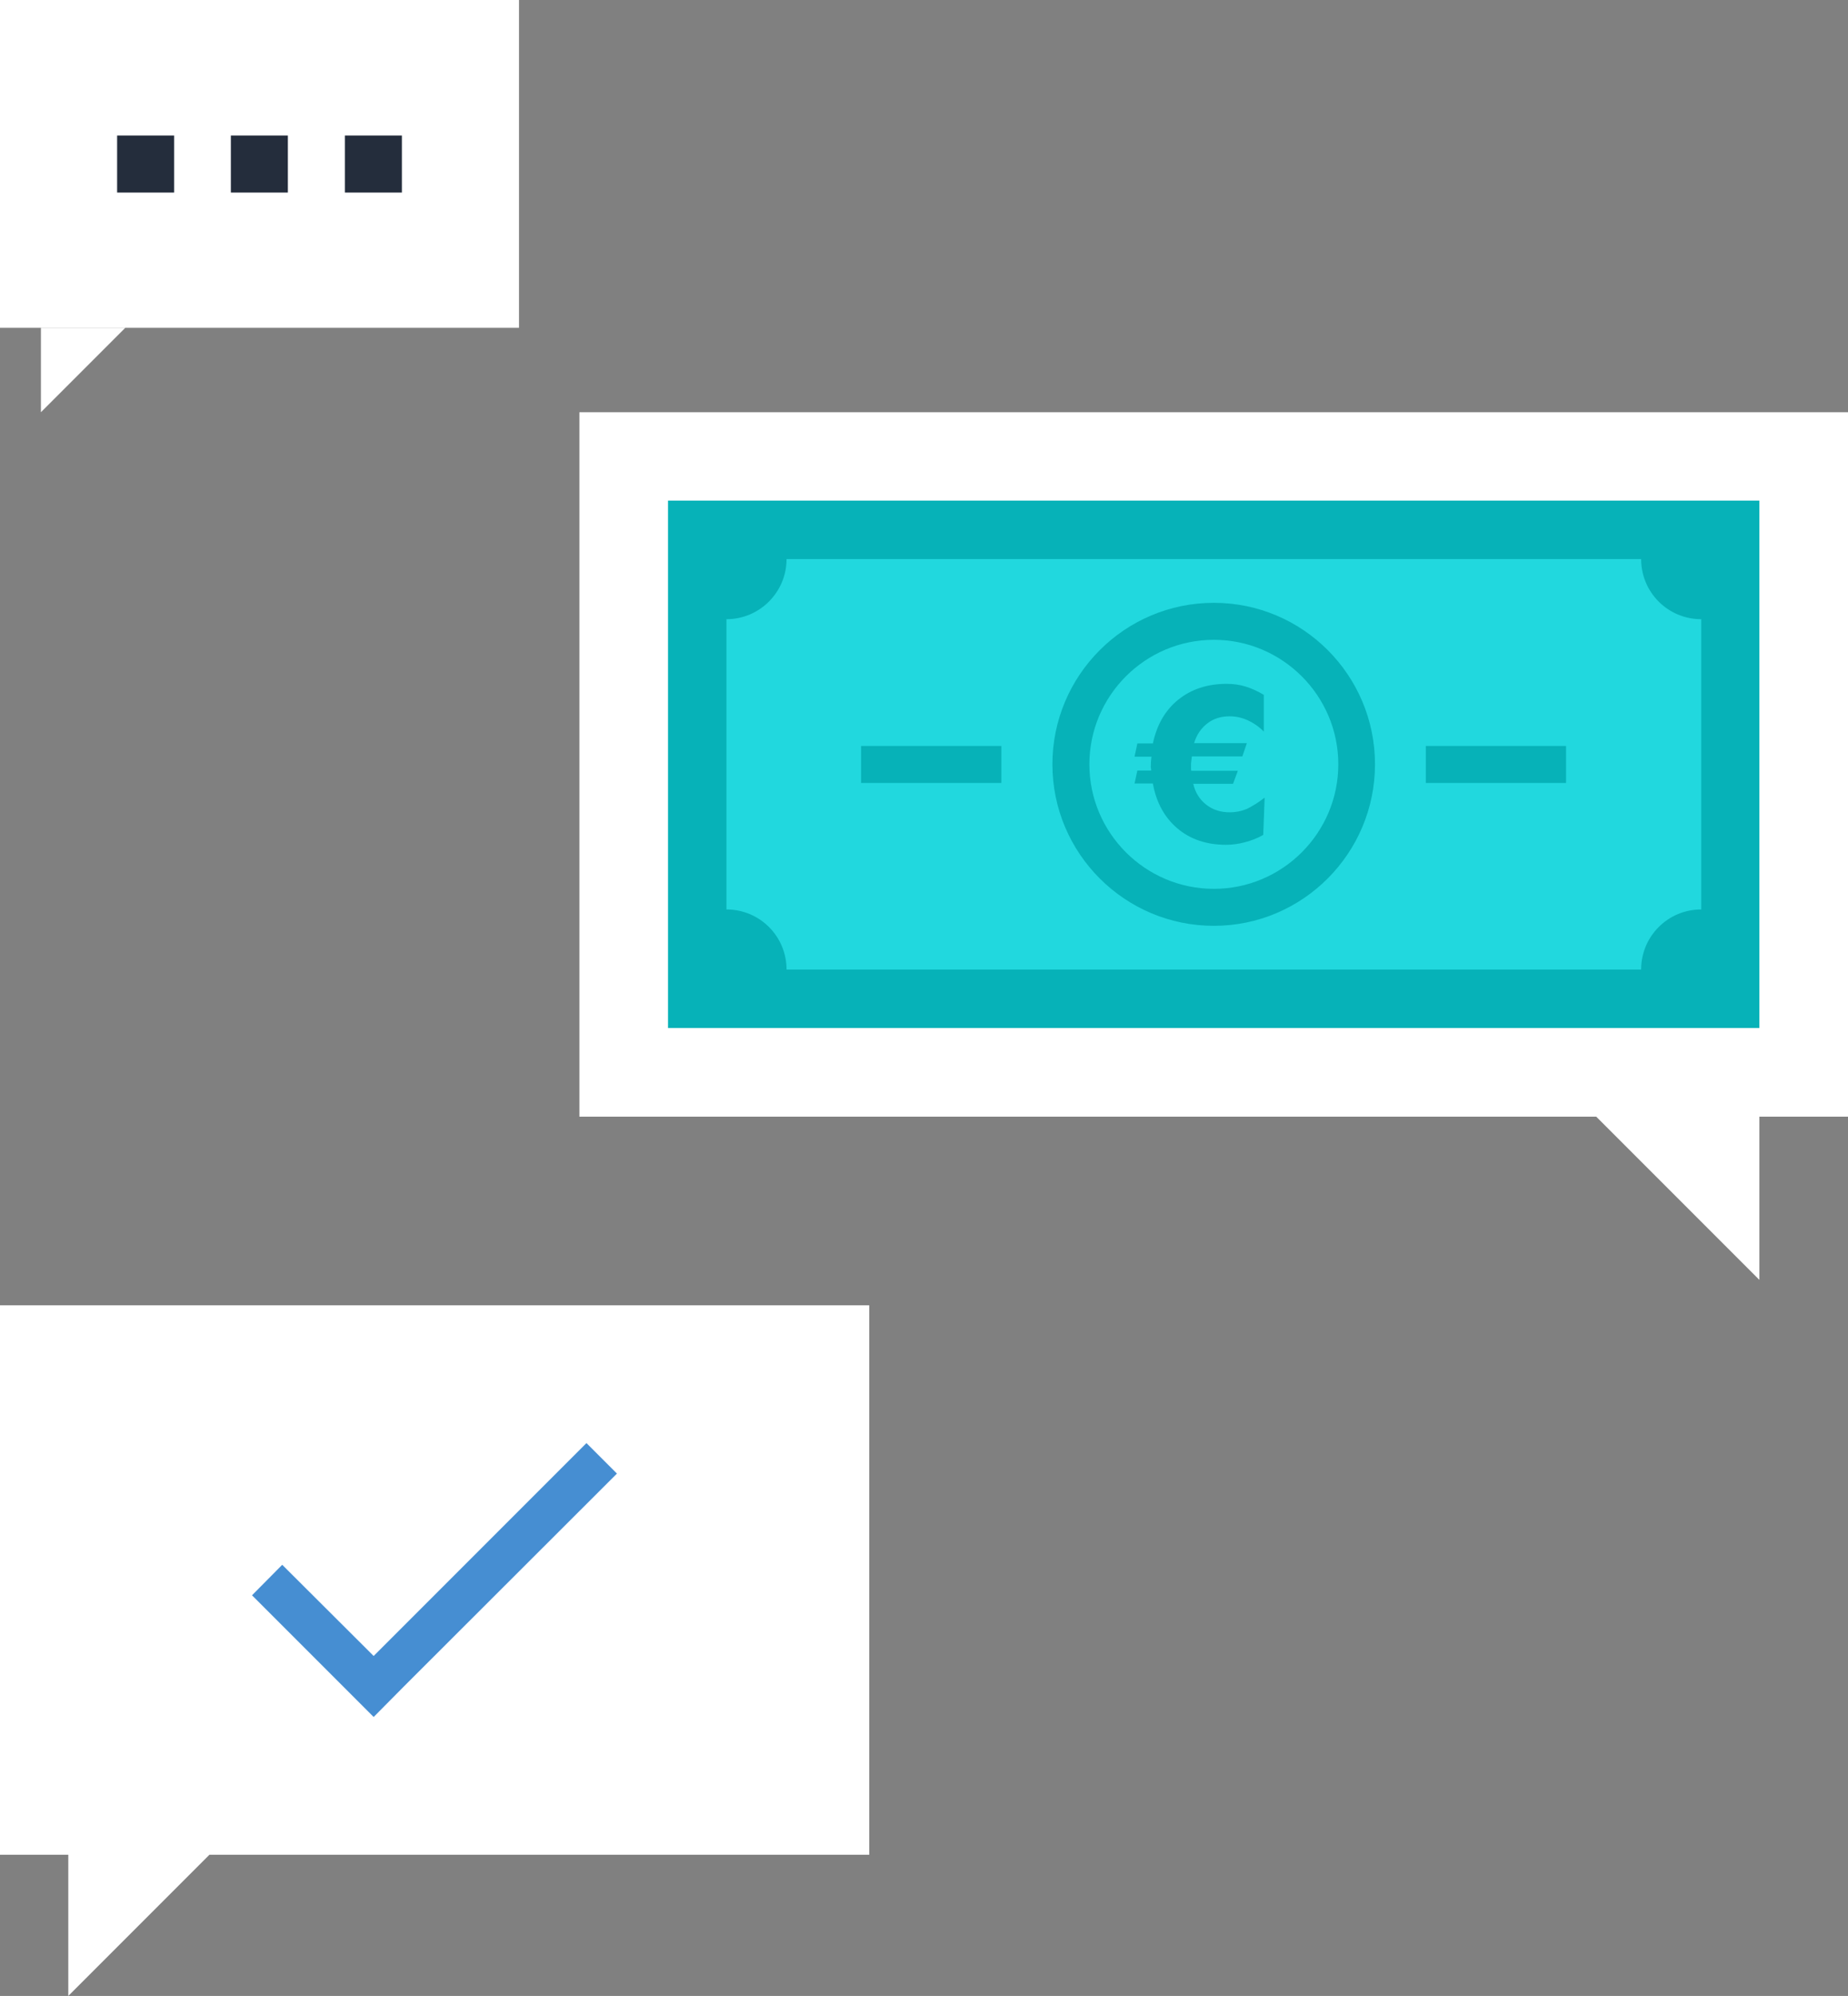 <?xml version="1.0" encoding="utf-8"?>
<!-- Generator: Adobe Illustrator 23.0.1, SVG Export Plug-In . SVG Version: 6.00 Build 0)  -->
<svg version="1.1" id="Ebene_1" xmlns="http://www.w3.org/2000/svg" xmlns:xlink="http://www.w3.org/1999/xlink" x="0px" y="0px"
	 viewBox="0 0 654.8 706.9" style="enable-background:new 0 0 654.8 706.9;" xml:space="preserve">
<rect x="0" y="0" width="654.8" height="706.9" fill="#808080" stroke="none"/>
<style type="text/css">
	.st0{fill:#FFFFFF;}
	.st1{fill:#06B2B8;}
	.st2{fill:#21D8DE;}
	.st3{fill:#242D3C;}
	.st4{fill:#468ED2;}
</style>
<g>
	<g>
		<rect x="205.3" y="146" class="st0" width="449.5" height="249.5"/>
		<polygon class="st0" points="623.4,453.3 623.4,395.5 565.6,395.5 		"/>
	</g>
	<g>
		<rect x="236.7" y="177.3" class="st1" width="386.7" height="186.8"/>
		<path class="st2" d="M602.8,322.1c-11.8,0-21.3,9.5-21.3,21.3H278.7c0-11.8-9.5-21.3-21.3-21.3V219.3c11.8,0,21.3-9.6,21.3-21.3
			h302.8c0,11.8,9.5,21.3,21.3,21.3V322.1z"/>
		<path class="st1" d="M430.1,327.9c-31.5,0-57.2-25.6-57.2-57.2c0-31.5,25.6-57.2,57.2-57.2c31.5,0,57.1,25.6,57.1,57.2
			C487.2,302.2,461.6,327.9,430.1,327.9z M430.1,226.6c-24.3,0-44.1,19.8-44.1,44.1c0,24.3,19.8,44.1,44.1,44.1
			c24.3,0,44.1-19.8,44.1-44.1C474.2,246.4,454.4,226.6,430.1,226.6z"/>
		<g>
			<g>
				<rect x="505.2" y="264.2" class="st1" width="49.7" height="13.1"/>
			</g>
			<g>
				<rect x="305.1" y="264.2" class="st1" width="49.7" height="13.1"/>
			</g>
		</g>
		<g>
			<path class="st1" d="M448.1,282.5l-0.5,13.2c-2.1,1.2-4.2,2-6.5,2.6c-2.2,0.6-4.5,0.9-6.7,0.9c-6.8,0-12.6-1.9-17.2-5.8
				s-7.5-9.2-8.7-15.9H402l1-4.6l4.9,0c0-0.3,0-0.6-0.1-0.9s0-0.9,0-1.5c0-0.3,0-0.8,0.1-1.6c0-0.4,0.1-0.7,0.1-0.9h-6l1-4.7h5.5
				c1.4-6.6,4.4-11.8,9-15.5c4.6-3.7,10.3-5.6,17.1-5.6c2.4,0,4.7,0.3,6.9,1s4.3,1.7,6.3,2.9v13c-1.8-1.8-3.7-3.1-5.7-4
				c-2-0.9-4.1-1.4-6.4-1.4c-3.1,0-5.7,0.8-7.9,2.5c-2.2,1.7-3.8,4-4.7,7h18.7l-1.6,4.7h-17.9c-0.1,0.6-0.1,1.2-0.2,1.7
				c-0.1,0.5-0.1,0.9-0.1,1.3c0,0.4,0,0.7,0,1.1s0,0.7,0.1,1l16.5,0l-1.7,4.6h-14.1c0.7,3.1,2.3,5.6,4.6,7.4
				c2.3,1.8,5.1,2.7,8.4,2.7c2,0,4-0.4,6-1.2C443.6,285.6,445.8,284.3,448.1,282.5z"/>
		</g>
	</g>
</g>
<g>
	<g>
		<rect class="st0" width="183.9" height="116.1"/>
		<polygon class="st0" points="14.5,146 44.4,116.1 14.5,116.1 		"/>
	</g>
	<g>
		<rect x="122.2" y="48" class="st3" width="20.2" height="20.2"/>
		<rect x="81.8" y="48" class="st3" width="20.2" height="20.2"/>
		<rect x="41.5" y="48" class="st3" width="20.2" height="20.2"/>
	</g>
</g>
<g>
	<g>
		<g>
			<rect x="-0.1" y="462.3" class="st0" width="308.1" height="194.6"/>
			<polygon class="st0" points="24.2,706.9 74.2,656.9 24.2,656.9 			"/>
		</g>
	</g>
	<polygon class="st4" points="132.4,586.5 100,554.2 89.3,565 121.6,597.3 132.4,608.1 143.1,597.3 218.6,521.9 207.8,511.1 	"/>
</g>
</svg>
